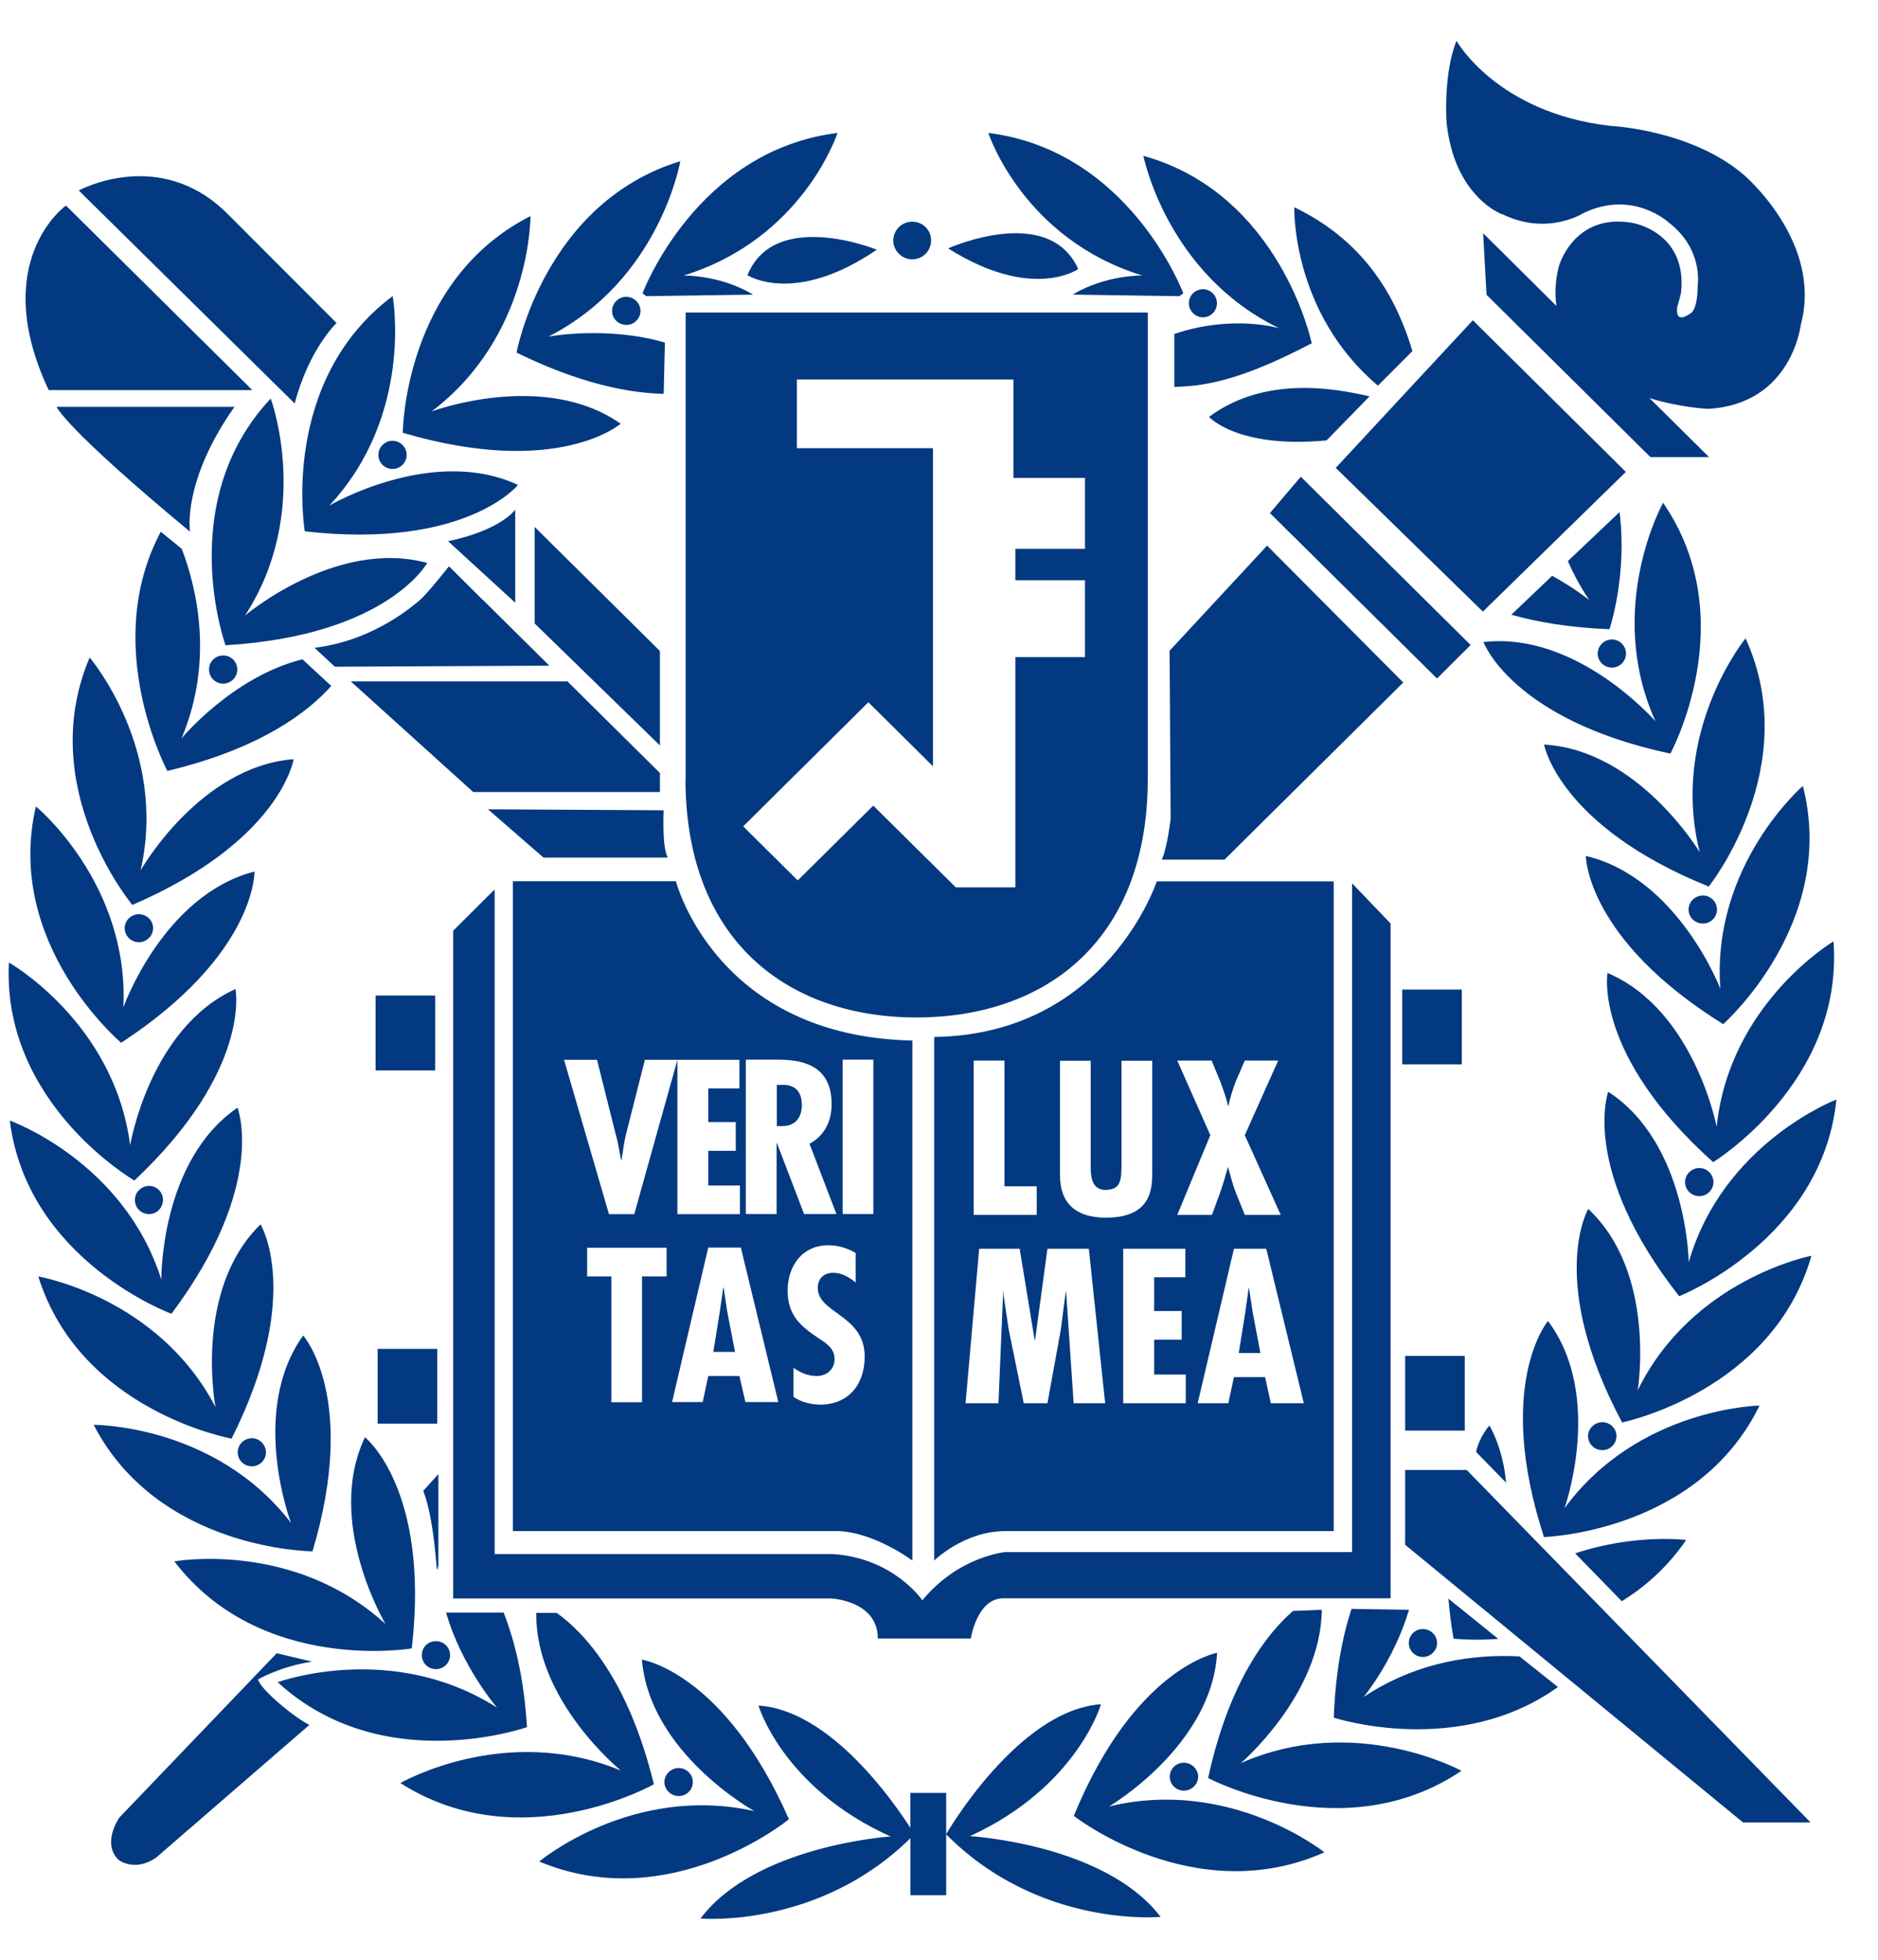 <svg width="23" height="24" viewBox="0 0 23 24" fill="none" xmlns="http://www.w3.org/2000/svg">
<g clip-path="url(#clip0_998_2185)">
<path d="M13.205 3.295C12.841 2.487 11.612 3.042 11.612 3.042C12.646 3.693 13.205 3.295 13.205 3.295ZM11.172 3.176C11.302 3.176 11.403 3.072 11.403 2.944C11.403 2.815 11.3 2.715 11.172 2.715C11.044 2.715 10.94 2.819 10.94 2.944C10.94 3.069 11.044 3.176 11.172 3.176ZM13.987 3.374C13.987 3.374 13.542 3.365 13.136 3.608L14.445 3.627C14.466 3.61 14.468 3.61 14.492 3.592C14.492 3.592 13.839 1.844 12.104 1.628C12.104 1.628 12.524 2.922 13.989 3.374H13.987ZM14.904 3.713C14.904 3.618 14.827 3.542 14.733 3.542C14.639 3.542 14.56 3.618 14.56 3.713C14.56 3.808 14.638 3.886 14.733 3.886C14.829 3.886 14.904 3.808 14.904 3.713ZM7.916 3.627L9.224 3.608C8.819 3.365 8.373 3.374 8.373 3.374C9.839 2.922 10.257 1.628 10.257 1.628C8.521 1.844 7.869 3.592 7.869 3.592C7.892 3.61 7.894 3.61 7.916 3.627ZM7.496 3.808C7.496 3.902 7.575 3.979 7.671 3.979C7.766 3.979 7.844 3.902 7.844 3.808C7.844 3.713 7.766 3.635 7.671 3.635C7.575 3.635 7.496 3.713 7.496 3.808ZM7.604 5.191C6.66 4.525 5.285 5.039 5.285 5.039C6.506 4.118 6.497 2.646 6.497 2.646C4.942 3.436 4.933 5.3 4.933 5.3C6.836 5.859 7.602 5.189 7.602 5.189L7.604 5.191ZM8.128 4.825L8.143 4.195C7.435 3.988 6.717 4.122 6.717 4.122C8.083 3.426 8.332 1.974 8.332 1.974C6.663 2.485 6.326 4.318 6.326 4.318C7.098 4.697 7.698 4.814 8.13 4.823L8.128 4.825ZM15.667 4.02C15.667 4.02 15.099 3.847 14.382 4.09V4.738C14.818 4.729 15.261 4.623 16.065 4.204C16.065 4.204 15.685 2.378 14.003 1.908C14.003 1.908 14.286 3.352 15.667 4.02ZM9.154 3.37C9.154 3.37 9.729 3.747 10.738 3.058C10.738 3.058 9.489 2.549 9.154 3.37ZM17.903 12.119H17.173V13.034H17.903V12.119ZM15.932 5.837L15.553 6.283L17.599 8.309L18.011 7.899L15.93 5.837H15.932ZM19.911 5.778L18.038 3.922L16.359 5.73L18.161 7.49L19.913 5.778H19.911ZM4.634 5.571C4.634 5.666 4.712 5.743 4.807 5.743C4.903 5.743 4.98 5.666 4.98 5.571C4.98 5.477 4.903 5.398 4.807 5.398C4.712 5.398 4.634 5.477 4.634 5.571ZM18.509 7.528C18.829 7.619 19.226 7.686 19.711 7.706C19.711 7.706 19.932 7.058 19.835 6.271L19.202 6.871C19.271 7.03 19.357 7.19 19.464 7.349C19.464 7.349 19.289 7.206 19.01 7.051L18.509 7.528ZM17.939 16.605H17.209V17.52H17.939V16.605ZM16.876 4.723L17.298 4.299C17.117 3.697 16.753 2.97 15.851 2.538C15.851 2.538 15.813 3.825 16.876 4.723ZM20.68 11.139C20.68 11.233 20.758 11.31 20.855 11.31C20.952 11.31 21.028 11.233 21.028 11.139C21.028 11.044 20.951 10.967 20.855 10.967C20.759 10.967 20.68 11.044 20.68 11.139ZM18.402 2.624C18.948 2.892 19.388 2.612 19.388 2.612C19.997 2.315 20.439 2.726 20.439 2.726C20.862 3.054 20.792 3.488 20.792 3.488C20.792 3.82 20.696 3.843 20.696 3.843C20.495 3.981 20.543 3.749 20.543 3.749C20.549 3.745 20.588 3.585 20.588 3.585C20.668 2.837 19.99 2.729 19.99 2.729C19.271 2.605 19.091 3.263 19.091 3.263C19.046 3.443 19.04 3.606 19.062 3.747L18.164 2.856L18.206 3.61L20.213 5.598H20.931L20.201 4.875C20.587 4.995 20.924 5.007 20.924 5.007C21.949 4.946 22.055 3.974 22.055 3.974C22.327 2.96 21.354 2.139 21.354 2.139C20.707 1.587 19.727 1.542 19.727 1.542C18.332 1.384 17.838 0.5 17.838 0.5C17.674 0.902 17.716 1.496 17.716 1.496C17.809 2.412 18.395 2.624 18.395 2.624H18.402ZM20.927 10.857C20.927 10.857 22.097 9.395 21.378 7.817C21.378 7.817 20.444 8.963 20.817 10.437C20.817 10.437 20.067 9.184 18.91 9.118C18.91 9.118 19.091 10.116 20.927 10.857ZM19.741 8.176C19.837 8.176 19.914 8.097 19.914 8.004C19.914 7.911 19.837 7.831 19.741 7.831C19.646 7.831 19.567 7.91 19.567 8.004C19.567 8.099 19.646 8.176 19.741 8.176ZM16.247 5.393L16.773 4.854C16.326 4.75 15.485 4.604 14.807 5.105C14.807 5.105 15.157 5.498 16.249 5.393H16.247ZM20.457 9.229C20.457 9.229 21.352 7.588 20.368 6.157C20.368 6.157 19.649 7.446 20.275 8.834C20.275 8.834 19.316 7.729 18.168 7.863C18.168 7.863 18.518 8.815 20.457 9.229ZM14.326 21.758C14.326 21.852 14.403 21.929 14.499 21.929C14.594 21.929 14.674 21.851 14.674 21.758C14.674 21.665 14.594 21.587 14.499 21.587C14.403 21.587 14.326 21.663 14.326 21.758ZM15.194 21.594C15.194 21.594 16.177 20.758 16.188 19.714L15.836 19.728C15.519 20.003 15.054 20.59 14.796 21.774C14.796 21.774 16.454 22.659 17.899 21.686C17.899 21.686 16.598 20.972 15.196 21.592L15.194 21.594ZM13.576 22.127C13.576 22.127 14.841 21.385 14.906 20.241C14.906 20.241 13.899 20.417 13.151 22.238C13.151 22.238 14.627 23.395 16.22 22.684C16.22 22.684 15.065 21.758 13.574 22.125L13.576 22.127ZM11.879 22.486C13.192 21.885 13.484 20.871 13.484 20.871C12.463 20.942 11.587 22.463 11.587 22.463C12.731 23.618 14.214 23.475 14.214 23.475C13.533 22.581 11.879 22.486 11.879 22.486ZM11.149 21.956V22.384C10.949 22.072 10.168 20.942 9.289 20.887C9.289 20.887 9.588 21.897 10.907 22.49C10.907 22.49 9.253 22.599 8.579 23.495C8.579 23.495 10.021 23.623 11.15 22.511V23.209H11.588V21.956H11.15H11.149ZM17.209 18.002V18.918L21.347 22.318H22.174L17.963 18.002H17.209ZM16.696 20.787C16.696 20.787 17.07 20.342 17.256 19.714L16.552 19.703C16.44 20.046 16.355 20.482 16.335 21.035C16.335 21.035 17.86 21.535 19.08 20.66L18.61 20.285C18.087 20.257 17.373 20.333 16.696 20.785V20.787ZM8.485 21.824C8.485 21.729 8.408 21.652 8.312 21.652C8.217 21.652 8.137 21.731 8.137 21.824C8.137 21.917 8.217 21.995 8.312 21.995C8.408 21.995 8.485 21.919 8.485 21.824ZM20.057 17.027C20.057 17.027 20.294 15.591 19.451 14.805C19.451 14.805 18.939 15.682 19.866 17.42C19.866 17.42 21.709 17.044 22.185 15.378C22.185 15.378 20.725 15.66 20.057 17.027ZM18.348 20.069L17.739 19.578C17.752 19.732 17.771 19.894 17.802 20.067C17.802 20.067 18.022 20.094 18.348 20.071V20.069ZM17.425 20.292C17.521 20.292 17.6 20.214 17.6 20.121C17.6 20.028 17.523 19.95 17.425 19.95C17.328 19.95 17.254 20.026 17.254 20.121C17.254 20.216 17.332 20.292 17.425 20.292ZM2.911 17.786C2.911 17.881 2.989 17.957 3.084 17.957C3.18 17.957 3.257 17.879 3.257 17.786C3.257 17.693 3.18 17.613 3.084 17.613C2.989 17.613 2.911 17.692 2.911 17.786ZM1.646 14.457C3.086 13.102 2.884 12.112 2.884 12.112C1.832 12.588 1.594 14.025 1.594 14.025C1.399 12.517 0.109 11.787 0.109 11.787C0.021 13.516 1.646 14.457 1.646 14.457ZM1.652 14.694C1.652 14.791 1.729 14.868 1.825 14.868C1.92 14.868 1.996 14.791 1.996 14.694C1.996 14.598 1.918 14.523 1.825 14.523C1.731 14.523 1.652 14.602 1.652 14.694ZM4.122 3.956L2.781 2.613C1.951 1.791 0.965 2.333 0.965 2.333L3.609 4.941C3.785 4.272 4.122 3.956 4.122 3.956ZM3.09 4.777L0.808 2.517C0.808 2.517 -0.147 3.195 0.596 4.777H3.09ZM2.1 16.089C3.281 14.509 2.909 13.565 2.909 13.565C1.958 14.216 1.976 15.671 1.976 15.671C1.518 14.22 0.12 13.723 0.12 13.723C0.336 15.442 2.1 16.089 2.1 16.089ZM3.16 20.567C3.16 20.567 3.432 20.407 3.823 20.349L3.389 20.246L3.347 20.299C3.373 20.265 3.389 20.246 3.389 20.246L1.462 22.258C1.462 22.258 1.242 22.568 1.45 22.775C1.45 22.775 1.643 22.932 1.911 22.75L3.789 21.124C3.6 21.029 3.183 20.685 3.16 20.565V20.567ZM6.815 19.752H6.568C6.553 20.83 7.604 21.683 7.604 21.683C6.188 21.094 4.904 21.836 4.904 21.836C6.373 22.775 8.008 21.851 8.008 21.851C7.689 20.539 7.132 19.975 6.815 19.75V19.752ZM2.836 17.618C3.72 15.86 3.191 14.994 3.191 14.994C2.365 15.798 2.639 17.231 2.639 17.231C1.934 15.88 0.469 15.632 0.469 15.632C0.985 17.285 2.837 17.618 2.837 17.618H2.836ZM7.862 20.324C7.954 21.467 9.237 22.179 9.237 22.179C7.739 21.845 6.604 22.797 6.604 22.797C8.215 23.47 9.662 22.279 9.662 22.279C8.871 20.476 7.86 20.324 7.86 20.324H7.862ZM3.733 6.507C5.705 6.73 6.344 5.939 6.344 5.939C5.297 5.45 4.034 6.191 4.034 6.191C5.074 5.075 4.809 3.626 4.809 3.626C3.416 4.67 3.733 6.508 3.733 6.508V6.507ZM3.827 19C4.389 17.115 3.713 16.355 3.713 16.355C3.045 17.288 3.564 18.65 3.564 18.65C2.634 17.44 1.147 17.449 1.147 17.449C1.944 18.989 3.827 18.998 3.827 18.998V19ZM18.242 17.458C18.242 17.458 18.119 17.586 18.078 17.781L18.445 18.157C18.424 17.922 18.364 17.681 18.242 17.458ZM5.978 9.912L6.656 10.502H8.179C8.105 10.382 8.128 9.923 8.128 9.923L5.978 9.911V9.912ZM9.759 5.491V4.648H12.412V5.853H13.288V6.721H12.435V7.106H13.288V8.047H12.435V10.867H11.706L10.695 9.866L9.77 10.782L9.102 10.12L10.635 8.6L11.426 9.384V5.489H9.758L9.759 5.491ZM8.395 9.534C8.395 11.535 9.662 12.46 11.224 12.46C12.787 12.46 14.057 11.54 14.057 9.534V3.827H8.397C8.397 3.827 8.397 7.533 8.397 9.534H8.395ZM6.31 6.242C6.31 6.242 6.139 6.491 5.488 6.628L6.31 7.381V6.242ZM13.546 14.571C13.731 14.571 13.731 14.434 13.735 14.295V12.99H14.111V14.37C14.111 14.571 14.09 14.912 13.544 14.912C13.192 14.912 12.982 14.75 12.982 14.395V12.99H13.358V14.214C13.358 14.359 13.342 14.573 13.546 14.573V14.571ZM14.517 15.293V15.642H14.135V16.055H14.472V16.406H14.135V16.833H14.522V17.185H13.756V15.293H14.515H14.517ZM14.414 12.988H14.839L14.948 13.252C14.98 13.345 15.018 13.441 15.04 13.541H15.045C15.067 13.441 15.095 13.347 15.131 13.252L15.245 12.988H15.654L15.245 13.902L15.685 14.878H15.245L15.124 14.577C15.09 14.48 15.067 14.387 15.041 14.295H15.038C15.009 14.389 14.987 14.48 14.953 14.577L14.843 14.878H14.418L14.823 13.902L14.418 12.988H14.414ZM15.564 17.185L15.494 16.865H15.112L15.043 17.185H14.668L15.112 15.293H15.508L15.968 17.185H15.566H15.564ZM13.149 17.185L13.057 15.821H13.052L12.991 16.288L12.828 17.185H12.538L12.353 16.278L12.29 15.857V15.821H12.286L12.228 17.185H11.825L11.992 15.293H12.488L12.671 16.408H12.677L12.828 15.293H13.335L13.535 17.185H13.149ZM11.924 12.988H12.302V14.528H12.697V14.878H11.925V12.986L11.924 12.988ZM11.441 12.697V19.111C11.441 19.111 11.806 18.75 12.316 18.75H16.334V10.794H14.167C14.167 10.794 13.551 12.67 11.441 12.699V12.697ZM9.819 13.522C9.819 13.386 9.752 13.275 9.565 13.286H9.514V13.79H9.579C9.752 13.79 9.821 13.677 9.821 13.522H9.819ZM15.297 15.778H15.292L15.252 16.065L15.171 16.569H15.436L15.341 16.065L15.297 15.778ZM5.137 7.354C5.067 7.408 4.585 7.845 3.852 7.933L4.101 8.165L6.728 8.152L5.914 7.346H5.912L5.499 6.935C5.499 6.935 5.207 7.304 5.135 7.353L5.137 7.354ZM19.797 17.588C19.797 17.493 19.72 17.417 19.624 17.417C19.529 17.417 19.449 17.493 19.449 17.588C19.449 17.683 19.529 17.759 19.624 17.759C19.72 17.759 19.797 17.681 19.797 17.588ZM20.812 14.648C20.907 14.648 20.985 14.571 20.985 14.477C20.985 14.382 20.907 14.304 20.812 14.304C20.716 14.304 20.637 14.382 20.637 14.477C20.637 14.571 20.714 14.648 20.812 14.648ZM19.696 13.37C19.696 13.37 19.347 14.323 20.565 15.874C20.565 15.874 22.315 15.187 22.491 13.465C22.491 13.465 21.104 13.993 20.682 15.457C20.682 15.457 20.664 13.998 19.696 13.37ZM21.024 13.8C21.024 13.8 20.752 12.367 19.687 11.915C19.687 11.915 19.511 12.915 20.981 14.232C20.981 14.232 22.583 13.254 22.455 11.528C22.455 11.528 21.179 12.288 21.024 13.8ZM18.959 16.176C18.959 16.176 18.301 16.953 18.909 18.823C18.909 18.823 20.79 18.77 21.549 17.213C21.549 17.213 20.064 17.238 19.161 18.47C19.161 18.47 19.649 17.095 18.957 16.176H18.959ZM21.069 12.108C21.069 12.108 20.549 10.748 19.422 10.482C19.422 10.482 19.422 11.496 21.104 12.542C21.104 12.542 22.509 11.303 22.08 9.625C22.08 9.625 20.959 10.592 21.069 12.108ZM19.862 19.609C20.15 19.432 20.424 19.189 20.651 18.859C20.651 18.859 20.024 18.779 19.291 19.023L19.862 19.609ZM8.905 16.053L8.862 15.767H8.858L8.817 16.053L8.736 16.556H9.002L8.905 16.053ZM3.317 4.879C2.127 6.148 2.762 7.902 2.762 7.902C4.744 7.783 5.232 6.894 5.232 6.894C4.117 6.59 3.001 7.538 3.001 7.538C3.83 6.26 3.315 4.879 3.315 4.879H3.317ZM10.747 20.066H11.889C11.889 20.066 11.965 19.573 12.288 19.573H17.031V11.31L16.559 10.817V19.007H12.315C12.315 19.007 11.743 19.055 11.296 19.598C11.296 19.598 10.949 19.082 10.204 19.032H6.058V10.892L5.55 11.398V19.575H10.179C10.179 19.575 10.751 19.6 10.751 20.067L10.747 20.066ZM1.875 11.367C1.875 11.271 1.796 11.196 1.7 11.196C1.605 11.196 1.527 11.273 1.527 11.367C1.527 11.462 1.607 11.539 1.7 11.539C1.794 11.539 1.875 11.462 1.875 11.367ZM1.722 10.659C2.059 9.175 1.098 8.052 1.098 8.052C0.419 9.648 1.621 11.082 1.621 11.082C3.441 10.298 3.596 9.297 3.596 9.297C2.443 9.388 1.722 10.659 1.722 10.659ZM0.439 9.877C0.049 11.565 1.484 12.77 1.484 12.77C3.14 11.687 3.117 10.673 3.117 10.673C1.998 10.962 1.511 12.336 1.511 12.336C1.583 10.817 0.441 9.877 0.441 9.877H0.439ZM2.327 6.51C2.327 6.51 2.226 5.898 2.872 4.982H0.693C0.693 4.982 0.785 5.232 2.326 6.51H2.327ZM8.082 9.702V9.466L6.95 8.345H4.297L5.796 9.7H8.082V9.702ZM5.348 19.189C5.355 19.268 5.369 19.171 5.369 19.171V18.052L5.184 18.257C5.29 18.539 5.326 18.945 5.348 19.187V19.189ZM2.56 8.199C2.56 8.295 2.637 8.372 2.733 8.372C2.828 8.372 2.906 8.295 2.906 8.199C2.906 8.102 2.828 8.027 2.733 8.027C2.637 8.027 2.56 8.104 2.56 8.199ZM5.339 20.441C5.434 20.441 5.512 20.364 5.512 20.269C5.512 20.174 5.434 20.098 5.339 20.098C5.243 20.098 5.166 20.173 5.166 20.269C5.166 20.366 5.243 20.441 5.339 20.441ZM6.548 7.635L8.082 9.129V7.972L6.548 6.453V7.635ZM5.355 16.519H4.625V17.434H5.355V16.519ZM15.517 6.683L14.324 7.969L14.337 10.023C14.337 10.023 14.301 10.361 14.229 10.528H14.996L17.186 8.358L15.519 6.683H15.517ZM9.056 12.977V13.329H8.674V13.741H9.011V14.093H8.674V14.518H9.062V14.869H8.296V12.981L7.768 14.869H7.458L6.908 12.979H7.312L7.539 13.886C7.573 13.995 7.584 14.104 7.608 14.211H7.611C7.631 14.1 7.64 13.993 7.669 13.882L7.898 12.979H9.053L9.056 12.977ZM9.532 17.17H9.129L9.056 16.851H8.674L8.606 17.17H8.231L8.674 15.278H9.073L9.532 17.17ZM9.134 12.977H9.514C9.754 12.977 10.185 13.002 10.185 13.52C10.185 13.727 10.102 13.905 9.914 14.007L10.244 14.868H9.848L9.514 13.996H9.511V14.868H9.134V12.977ZM10.32 12.977H10.696V14.868H10.32V12.977ZM10.04 17.201C9.936 17.201 9.803 17.169 9.718 17.106V16.751C9.806 16.811 9.893 16.851 10.003 16.851C10.123 16.851 10.221 16.77 10.221 16.645C10.221 16.499 10.104 16.444 9.997 16.369C9.781 16.224 9.646 16.083 9.646 15.807C9.646 15.508 9.821 15.25 10.145 15.25C10.266 15.25 10.374 15.284 10.48 15.344V15.707C10.403 15.642 10.309 15.587 10.206 15.587C10.089 15.587 10.015 15.658 10.015 15.773C10.015 16.085 10.59 16.101 10.59 16.613C10.59 16.951 10.396 17.202 10.04 17.202V17.201ZM8.164 15.632H7.863V17.172H7.487V15.632H7.191V15.28H8.164V15.632ZM6.281 10.794V18.75H10.26C10.711 18.763 11.174 19.111 11.174 19.111V12.743C8.763 12.692 8.278 10.792 8.278 10.792H6.283L6.281 10.794ZM6.454 21.149C6.416 20.542 6.305 20.101 6.168 19.748H5.463C5.654 20.412 6.087 20.912 6.087 20.912C4.794 20.089 3.401 20.601 3.401 20.601C4.683 21.779 6.454 21.151 6.454 21.151V21.149ZM4.059 8.402L3.704 8.074C2.846 8.288 2.223 9.043 2.223 9.043C2.625 8.088 2.407 7.196 2.226 6.721L1.969 6.512C1.226 7.908 2.05 9.441 2.05 9.441C3.192 9.168 3.773 8.72 4.057 8.4L4.059 8.402ZM2.135 19.121C3.191 20.503 5.043 20.187 5.043 20.187C5.268 18.234 4.47 17.601 4.47 17.601C3.974 18.638 4.722 19.889 4.722 19.889C3.596 18.857 2.135 19.121 2.135 19.121ZM5.33 12.192H4.6V13.109H5.33V12.192Z" fill="#033980"/>
</g>
<defs>
<clipPath id="clip0_998_2185">
<rect width="22.386" height="23" fill="white" transform="translate(0.105 0.5)"/>
</clipPath>
</defs>
</svg>
